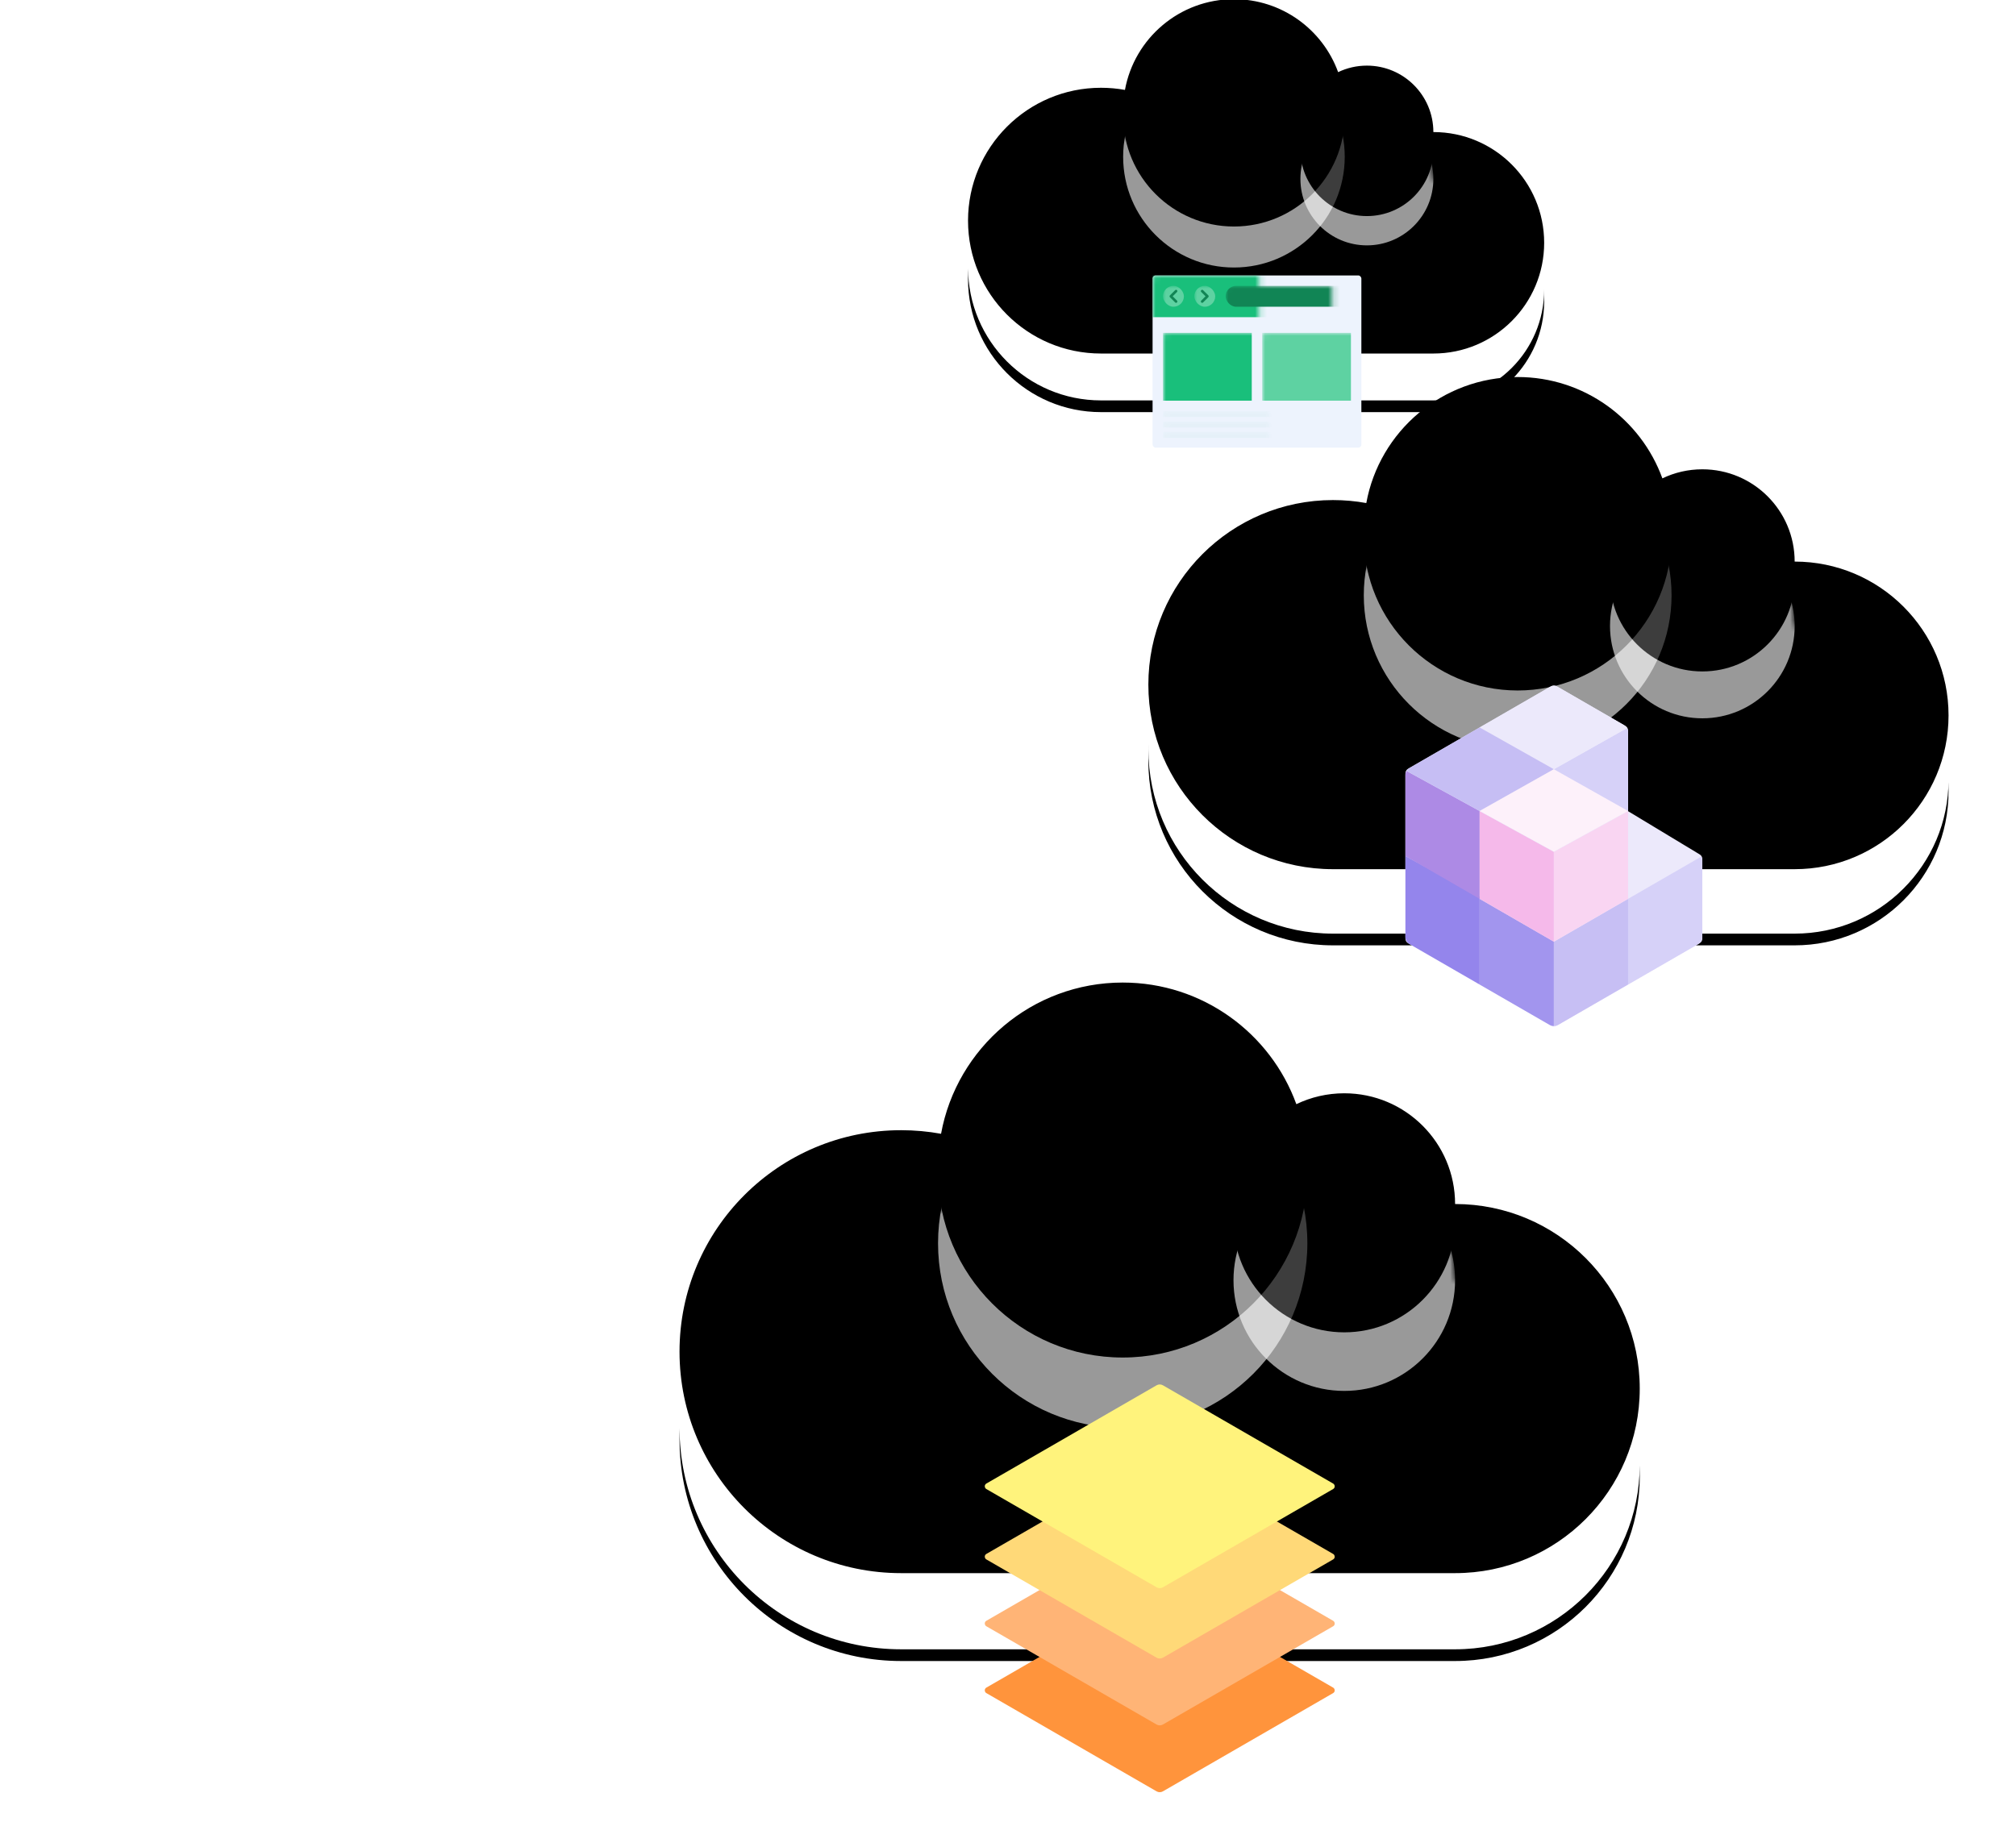 <?xml version="1.0" encoding="UTF-8"?>
<svg width="344px" height="311px" viewBox="0 0 344 311" version="1.1" xmlns="http://www.w3.org/2000/svg" xmlns:xlink="http://www.w3.org/1999/xlink">
    <!-- Generator: Sketch 60.1 (88133) - https://sketch.com -->
    <title>bottom-clouds</title>
    <desc>Created with Sketch.</desc>
    <defs>
        <path d="M22.687,60.48 C10.157,60.48 0,50.326 0,37.8 C0,25.274 10.157,15.12 22.687,15.12 C24.083,15.12 25.449,15.246 26.776,15.487 C28.381,6.679 36.097,0 45.373,0 C53.55,0 60.515,5.19 63.151,12.454 C64.636,11.74 66.301,11.34 68.06,11.34 C74.325,11.34 79.403,16.417 79.403,22.68 L79.403,22.68 C89.844,22.68 98.309,31.142 98.309,41.58 C98.309,52.018 89.844,60.48 79.403,60.48 L79.403,60.48 Z" id="path-1"></path>
        <filter x="-14.2%" y="-21.5%" width="128.5%" height="146.3%" filterUnits="objectBoundingBox" id="filter-3">
            <feOffset dx="0" dy="1" in="SourceAlpha" result="shadowOffsetOuter1"></feOffset>
            <feGaussianBlur stdDeviation="4.5" in="shadowOffsetOuter1" result="shadowBlurOuter1"></feGaussianBlur>
            <feColorMatrix values="0 0 0 0 0.078   0 0 0 0 0.256   0 0 0 0 0.461  0 0 0 0.051 0" type="matrix" in="shadowBlurOuter1" result="shadowMatrixOuter1"></feColorMatrix>
            <feOffset dx="0" dy="1" in="SourceAlpha" result="shadowOffsetOuter2"></feOffset>
            <feGaussianBlur stdDeviation="1" in="shadowOffsetOuter2" result="shadowBlurOuter2"></feGaussianBlur>
            <feColorMatrix values="0 0 0 0 0.014   0 0 0 0 0.168   0 0 0 0 0.336  0 0 0 0.1 0" type="matrix" in="shadowBlurOuter2" result="shadowMatrixOuter2"></feColorMatrix>
            <feMerge>
                <feMergeNode in="shadowMatrixOuter1"></feMergeNode>
                <feMergeNode in="shadowMatrixOuter2"></feMergeNode>
            </feMerge>
        </filter>
        <filter x="-16.8%" y="-25.6%" width="133.6%" height="154.6%" filterUnits="objectBoundingBox" id="filter-4">
            <feGaussianBlur stdDeviation="3" in="SourceAlpha" result="shadowBlurInner1"></feGaussianBlur>
            <feOffset dx="0" dy="-9" in="shadowBlurInner1" result="shadowOffsetInner1"></feOffset>
            <feComposite in="shadowOffsetInner1" in2="SourceAlpha" operator="arithmetic" k2="-1" k3="1" result="shadowInnerInner1"></feComposite>
            <feColorMatrix values="0 0 0 0 0.466   0 0 0 0 0.648   0 0 0 0 0.82  0 0 0 0.155 0" type="matrix" in="shadowInnerInner1" result="shadowMatrixInner1"></feColorMatrix>
            <feGaussianBlur stdDeviation="1" in="SourceAlpha" result="shadowBlurInner2"></feGaussianBlur>
            <feOffset dx="0" dy="-2" in="shadowBlurInner2" result="shadowOffsetInner2"></feOffset>
            <feComposite in="shadowOffsetInner2" in2="SourceAlpha" operator="arithmetic" k2="-1" k3="1" result="shadowInnerInner2"></feComposite>
            <feColorMatrix values="0 0 0 0 1   0 0 0 0 1   0 0 0 0 1  0 0 0 0.6 0" type="matrix" in="shadowInnerInner2" result="shadowMatrixInner2"></feColorMatrix>
            <feMorphology radius="1" operator="erode" in="SourceAlpha" result="shadowSpreadInner3"></feMorphology>
            <feGaussianBlur stdDeviation="1.5" in="shadowSpreadInner3" result="shadowBlurInner3"></feGaussianBlur>
            <feOffset dx="0" dy="3" in="shadowBlurInner3" result="shadowOffsetInner3"></feOffset>
            <feComposite in="shadowOffsetInner3" in2="SourceAlpha" operator="arithmetic" k2="-1" k3="1" result="shadowInnerInner3"></feComposite>
            <feColorMatrix values="0 0 0 0 1   0 0 0 0 1   0 0 0 0 1  0 0 0 1 0" type="matrix" in="shadowInnerInner3" result="shadowMatrixInner3"></feColorMatrix>
            <feMerge>
                <feMergeNode in="shadowMatrixInner1"></feMergeNode>
                <feMergeNode in="shadowMatrixInner2"></feMergeNode>
                <feMergeNode in="shadowMatrixInner3"></feMergeNode>
            </feMerge>
        </filter>
        <ellipse id="path-5" cx="45.373" cy="18.9" rx="18.906" ry="18.9"></ellipse>
        <filter x="-6.9%" y="-6.9%" width="113.7%" height="113.7%" filterUnits="objectBoundingBox" id="filter-6">
            <feGaussianBlur stdDeviation="0.864" in="SourceGraphic"></feGaussianBlur>
        </filter>
        <filter x="-26.7%" y="-26.7%" width="153.4%" height="153.4%" filterUnits="objectBoundingBox" id="filter-7">
            <feGaussianBlur stdDeviation="3" in="SourceAlpha" result="shadowBlurInner1"></feGaussianBlur>
            <feOffset dx="0" dy="-9" in="shadowBlurInner1" result="shadowOffsetInner1"></feOffset>
            <feComposite in="shadowOffsetInner1" in2="SourceAlpha" operator="arithmetic" k2="-1" k3="1" result="shadowInnerInner1"></feComposite>
            <feColorMatrix values="0 0 0 0 0.466   0 0 0 0 0.648   0 0 0 0 0.82  0 0 0 0.155 0" type="matrix" in="shadowInnerInner1" result="shadowMatrixInner1"></feColorMatrix>
            <feGaussianBlur stdDeviation="1" in="SourceAlpha" result="shadowBlurInner2"></feGaussianBlur>
            <feOffset dx="0" dy="-2" in="shadowBlurInner2" result="shadowOffsetInner2"></feOffset>
            <feComposite in="shadowOffsetInner2" in2="SourceAlpha" operator="arithmetic" k2="-1" k3="1" result="shadowInnerInner2"></feComposite>
            <feColorMatrix values="0 0 0 0 1   0 0 0 0 1   0 0 0 0 1  0 0 0 0.6 0" type="matrix" in="shadowInnerInner2" result="shadowMatrixInner2"></feColorMatrix>
            <feGaussianBlur stdDeviation="2.5" in="SourceAlpha" result="shadowBlurInner3"></feGaussianBlur>
            <feOffset dx="0" dy="1" in="shadowBlurInner3" result="shadowOffsetInner3"></feOffset>
            <feComposite in="shadowOffsetInner3" in2="SourceAlpha" operator="arithmetic" k2="-1" k3="1" result="shadowInnerInner3"></feComposite>
            <feColorMatrix values="0 0 0 0 0.48   0 0 0 0 0.766   0 0 0 0 0.811  0 0 0 0.4 0" type="matrix" in="shadowInnerInner3" result="shadowMatrixInner3"></feColorMatrix>
            <feMorphology radius="1" operator="erode" in="SourceAlpha" result="shadowSpreadInner4"></feMorphology>
            <feGaussianBlur stdDeviation="1.5" in="shadowSpreadInner4" result="shadowBlurInner4"></feGaussianBlur>
            <feOffset dx="0" dy="3" in="shadowBlurInner4" result="shadowOffsetInner4"></feOffset>
            <feComposite in="shadowOffsetInner4" in2="SourceAlpha" operator="arithmetic" k2="-1" k3="1" result="shadowInnerInner4"></feComposite>
            <feColorMatrix values="0 0 0 0 1   0 0 0 0 1   0 0 0 0 1  0 0 0 1 0" type="matrix" in="shadowInnerInner4" result="shadowMatrixInner4"></feColorMatrix>
            <feMerge>
                <feMergeNode in="shadowMatrixInner1"></feMergeNode>
                <feMergeNode in="shadowMatrixInner2"></feMergeNode>
                <feMergeNode in="shadowMatrixInner3"></feMergeNode>
                <feMergeNode in="shadowMatrixInner4"></feMergeNode>
            </feMerge>
        </filter>
        <ellipse id="path-8" cx="68.06" cy="22.68" rx="11.343" ry="11.34"></ellipse>
        <filter x="-11.4%" y="-11.4%" width="122.9%" height="122.9%" filterUnits="objectBoundingBox" id="filter-9">
            <feGaussianBlur stdDeviation="0.864" in="SourceGraphic"></feGaussianBlur>
        </filter>
        <filter x="-35.7%" y="-35.7%" width="171.3%" height="171.4%" filterUnits="objectBoundingBox" id="filter-10">
            <feGaussianBlur stdDeviation="2.5" in="SourceAlpha" result="shadowBlurInner1"></feGaussianBlur>
            <feOffset dx="0" dy="-6" in="shadowBlurInner1" result="shadowOffsetInner1"></feOffset>
            <feComposite in="shadowOffsetInner1" in2="SourceAlpha" operator="arithmetic" k2="-1" k3="1" result="shadowInnerInner1"></feComposite>
            <feColorMatrix values="0 0 0 0 0.466   0 0 0 0 0.648   0 0 0 0 0.82  0 0 0 0.155 0" type="matrix" in="shadowInnerInner1" result="shadowMatrixInner1"></feColorMatrix>
            <feGaussianBlur stdDeviation="1" in="SourceAlpha" result="shadowBlurInner2"></feGaussianBlur>
            <feOffset dx="0" dy="-2" in="shadowBlurInner2" result="shadowOffsetInner2"></feOffset>
            <feComposite in="shadowOffsetInner2" in2="SourceAlpha" operator="arithmetic" k2="-1" k3="1" result="shadowInnerInner2"></feComposite>
            <feColorMatrix values="0 0 0 0 1   0 0 0 0 1   0 0 0 0 1  0 0 0 0.6 0" type="matrix" in="shadowInnerInner2" result="shadowMatrixInner2"></feColorMatrix>
            <feMorphology radius="1" operator="erode" in="SourceAlpha" result="shadowSpreadInner3"></feMorphology>
            <feGaussianBlur stdDeviation="1.5" in="shadowSpreadInner3" result="shadowBlurInner3"></feGaussianBlur>
            <feOffset dx="0" dy="3" in="shadowBlurInner3" result="shadowOffsetInner3"></feOffset>
            <feComposite in="shadowOffsetInner3" in2="SourceAlpha" operator="arithmetic" k2="-1" k3="1" result="shadowInnerInner3"></feComposite>
            <feColorMatrix values="0 0 0 0 1   0 0 0 0 1   0 0 0 0 1  0 0 0 1 0" type="matrix" in="shadowInnerInner3" result="shadowMatrixInner3"></feColorMatrix>
            <feMerge>
                <feMergeNode in="shadowMatrixInner1"></feMergeNode>
                <feMergeNode in="shadowMatrixInner2"></feMergeNode>
                <feMergeNode in="shadowMatrixInner3"></feMergeNode>
            </feMerge>
        </filter>
        <filter x="-37.5%" y="-45.0%" width="175.0%" height="190.0%" filterUnits="objectBoundingBox" id="filter-11">
            <feOffset dx="0" dy="3" in="SourceAlpha" result="shadowOffsetOuter1"></feOffset>
            <feGaussianBlur stdDeviation="2" in="shadowOffsetOuter1" result="shadowBlurOuter1"></feGaussianBlur>
            <feColorMatrix values="0 0 0 0 0.142   0 0 0 0 0.134   0 0 0 0 0.251  0 0 0 0.068 0" type="matrix" in="shadowBlurOuter1" result="shadowMatrixOuter1"></feColorMatrix>
            <feMerge>
                <feMergeNode in="shadowMatrixOuter1"></feMergeNode>
                <feMergeNode in="SourceGraphic"></feMergeNode>
            </feMerge>
        </filter>
        <rect id="path-12" x="0" y="0" width="35.628" height="29.393" rx="0.525"></rect>
        <path d="M31.509,84 C14.107,84 0,69.897 0,52.5 C0,35.103 14.107,21 31.509,21 C33.448,21 35.347,21.175 37.189,21.51 C39.419,9.275 50.135,0 63.018,0 C74.375,0 84.048,7.208 87.71,17.298 C89.772,16.306 92.085,15.75 94.528,15.75 C103.229,15.75 110.282,22.802 110.282,31.5 L110.282,31.5 C124.784,31.5 136.54,43.253 136.54,57.75 C136.54,72.247 124.784,84 110.282,84 L110.282,84 Z" id="path-14"></path>
        <filter x="-13.5%" y="-20.8%" width="127.1%" height="144.0%" filterUnits="objectBoundingBox" id="filter-16">
            <feOffset dx="0" dy="1" in="SourceAlpha" result="shadowOffsetOuter1"></feOffset>
            <feGaussianBlur stdDeviation="6" in="shadowOffsetOuter1" result="shadowBlurOuter1"></feGaussianBlur>
            <feColorMatrix values="0 0 0 0 0.078   0 0 0 0 0.256   0 0 0 0 0.461  0 0 0 0.051 0" type="matrix" in="shadowBlurOuter1" result="shadowMatrixOuter1"></feColorMatrix>
            <feOffset dx="0" dy="1" in="SourceAlpha" result="shadowOffsetOuter2"></feOffset>
            <feGaussianBlur stdDeviation="1.5" in="shadowOffsetOuter2" result="shadowBlurOuter2"></feGaussianBlur>
            <feColorMatrix values="0 0 0 0 0.014   0 0 0 0 0.168   0 0 0 0 0.336  0 0 0 0.1 0" type="matrix" in="shadowBlurOuter2" result="shadowMatrixOuter2"></feColorMatrix>
            <feMerge>
                <feMergeNode in="shadowMatrixOuter1"></feMergeNode>
                <feMergeNode in="shadowMatrixOuter2"></feMergeNode>
            </feMerge>
        </filter>
        <filter x="-16.5%" y="-25.6%" width="133.0%" height="153.6%" filterUnits="objectBoundingBox" id="filter-17">
            <feGaussianBlur stdDeviation="4.5" in="SourceAlpha" result="shadowBlurInner1"></feGaussianBlur>
            <feOffset dx="0" dy="-12" in="shadowBlurInner1" result="shadowOffsetInner1"></feOffset>
            <feComposite in="shadowOffsetInner1" in2="SourceAlpha" operator="arithmetic" k2="-1" k3="1" result="shadowInnerInner1"></feComposite>
            <feColorMatrix values="0 0 0 0 0.466   0 0 0 0 0.648   0 0 0 0 0.82  0 0 0 0.155 0" type="matrix" in="shadowInnerInner1" result="shadowMatrixInner1"></feColorMatrix>
            <feGaussianBlur stdDeviation="1.5" in="SourceAlpha" result="shadowBlurInner2"></feGaussianBlur>
            <feOffset dx="0" dy="-3" in="shadowBlurInner2" result="shadowOffsetInner2"></feOffset>
            <feComposite in="shadowOffsetInner2" in2="SourceAlpha" operator="arithmetic" k2="-1" k3="1" result="shadowInnerInner2"></feComposite>
            <feColorMatrix values="0 0 0 0 1   0 0 0 0 1   0 0 0 0 1  0 0 0 0.6 0" type="matrix" in="shadowInnerInner2" result="shadowMatrixInner2"></feColorMatrix>
            <feMorphology radius="1" operator="erode" in="SourceAlpha" result="shadowSpreadInner3"></feMorphology>
            <feGaussianBlur stdDeviation="2" in="shadowSpreadInner3" result="shadowBlurInner3"></feGaussianBlur>
            <feOffset dx="0" dy="4" in="shadowBlurInner3" result="shadowOffsetInner3"></feOffset>
            <feComposite in="shadowOffsetInner3" in2="SourceAlpha" operator="arithmetic" k2="-1" k3="1" result="shadowInnerInner3"></feComposite>
            <feColorMatrix values="0 0 0 0 1   0 0 0 0 1   0 0 0 0 1  0 0 0 1 0" type="matrix" in="shadowInnerInner3" result="shadowMatrixInner3"></feColorMatrix>
            <feMerge>
                <feMergeNode in="shadowMatrixInner1"></feMergeNode>
                <feMergeNode in="shadowMatrixInner2"></feMergeNode>
                <feMergeNode in="shadowMatrixInner3"></feMergeNode>
            </feMerge>
        </filter>
        <ellipse id="path-18" cx="63.018" cy="26.25" rx="26.258" ry="26.25"></ellipse>
        <filter x="-6.9%" y="-6.9%" width="113.7%" height="113.7%" filterUnits="objectBoundingBox" id="filter-19">
            <feGaussianBlur stdDeviation="1.2" in="SourceGraphic"></feGaussianBlur>
        </filter>
        <filter x="-26.8%" y="-26.9%" width="153.7%" height="153.7%" filterUnits="objectBoundingBox" id="filter-20">
            <feGaussianBlur stdDeviation="4.5" in="SourceAlpha" result="shadowBlurInner1"></feGaussianBlur>
            <feOffset dx="0" dy="-12" in="shadowBlurInner1" result="shadowOffsetInner1"></feOffset>
            <feComposite in="shadowOffsetInner1" in2="SourceAlpha" operator="arithmetic" k2="-1" k3="1" result="shadowInnerInner1"></feComposite>
            <feColorMatrix values="0 0 0 0 0.466   0 0 0 0 0.648   0 0 0 0 0.82  0 0 0 0.155 0" type="matrix" in="shadowInnerInner1" result="shadowMatrixInner1"></feColorMatrix>
            <feGaussianBlur stdDeviation="1.5" in="SourceAlpha" result="shadowBlurInner2"></feGaussianBlur>
            <feOffset dx="0" dy="-3" in="shadowBlurInner2" result="shadowOffsetInner2"></feOffset>
            <feComposite in="shadowOffsetInner2" in2="SourceAlpha" operator="arithmetic" k2="-1" k3="1" result="shadowInnerInner2"></feComposite>
            <feColorMatrix values="0 0 0 0 1   0 0 0 0 1   0 0 0 0 1  0 0 0 0.6 0" type="matrix" in="shadowInnerInner2" result="shadowMatrixInner2"></feColorMatrix>
            <feGaussianBlur stdDeviation="3" in="SourceAlpha" result="shadowBlurInner3"></feGaussianBlur>
            <feOffset dx="0" dy="1" in="shadowBlurInner3" result="shadowOffsetInner3"></feOffset>
            <feComposite in="shadowOffsetInner3" in2="SourceAlpha" operator="arithmetic" k2="-1" k3="1" result="shadowInnerInner3"></feComposite>
            <feColorMatrix values="0 0 0 0 0.48   0 0 0 0 0.766   0 0 0 0 0.811  0 0 0 0.4 0" type="matrix" in="shadowInnerInner3" result="shadowMatrixInner3"></feColorMatrix>
            <feMorphology radius="1" operator="erode" in="SourceAlpha" result="shadowSpreadInner4"></feMorphology>
            <feGaussianBlur stdDeviation="2" in="shadowSpreadInner4" result="shadowBlurInner4"></feGaussianBlur>
            <feOffset dx="0" dy="4" in="shadowBlurInner4" result="shadowOffsetInner4"></feOffset>
            <feComposite in="shadowOffsetInner4" in2="SourceAlpha" operator="arithmetic" k2="-1" k3="1" result="shadowInnerInner4"></feComposite>
            <feColorMatrix values="0 0 0 0 1   0 0 0 0 1   0 0 0 0 1  0 0 0 1 0" type="matrix" in="shadowInnerInner4" result="shadowMatrixInner4"></feColorMatrix>
            <feMerge>
                <feMergeNode in="shadowMatrixInner1"></feMergeNode>
                <feMergeNode in="shadowMatrixInner2"></feMergeNode>
                <feMergeNode in="shadowMatrixInner3"></feMergeNode>
                <feMergeNode in="shadowMatrixInner4"></feMergeNode>
            </feMerge>
        </filter>
        <ellipse id="path-21" cx="94.528" cy="31.5" rx="15.755" ry="15.75"></ellipse>
        <filter x="-11.4%" y="-11.4%" width="122.9%" height="122.9%" filterUnits="objectBoundingBox" id="filter-22">
            <feGaussianBlur stdDeviation="1.2" in="SourceGraphic"></feGaussianBlur>
        </filter>
        <filter x="-35.2%" y="-35.2%" width="170.5%" height="170.5%" filterUnits="objectBoundingBox" id="filter-23">
            <feGaussianBlur stdDeviation="3" in="SourceAlpha" result="shadowBlurInner1"></feGaussianBlur>
            <feOffset dx="0" dy="-9" in="shadowBlurInner1" result="shadowOffsetInner1"></feOffset>
            <feComposite in="shadowOffsetInner1" in2="SourceAlpha" operator="arithmetic" k2="-1" k3="1" result="shadowInnerInner1"></feComposite>
            <feColorMatrix values="0 0 0 0 0.466   0 0 0 0 0.648   0 0 0 0 0.82  0 0 0 0.155 0" type="matrix" in="shadowInnerInner1" result="shadowMatrixInner1"></feColorMatrix>
            <feGaussianBlur stdDeviation="1.5" in="SourceAlpha" result="shadowBlurInner2"></feGaussianBlur>
            <feOffset dx="0" dy="-3" in="shadowBlurInner2" result="shadowOffsetInner2"></feOffset>
            <feComposite in="shadowOffsetInner2" in2="SourceAlpha" operator="arithmetic" k2="-1" k3="1" result="shadowInnerInner2"></feComposite>
            <feColorMatrix values="0 0 0 0 1   0 0 0 0 1   0 0 0 0 1  0 0 0 0.6 0" type="matrix" in="shadowInnerInner2" result="shadowMatrixInner2"></feColorMatrix>
            <feMorphology radius="1" operator="erode" in="SourceAlpha" result="shadowSpreadInner3"></feMorphology>
            <feGaussianBlur stdDeviation="2" in="shadowSpreadInner3" result="shadowBlurInner3"></feGaussianBlur>
            <feOffset dx="0" dy="4" in="shadowBlurInner3" result="shadowOffsetInner3"></feOffset>
            <feComposite in="shadowOffsetInner3" in2="SourceAlpha" operator="arithmetic" k2="-1" k3="1" result="shadowInnerInner3"></feComposite>
            <feColorMatrix values="0 0 0 0 1   0 0 0 0 1   0 0 0 0 1  0 0 0 1 0" type="matrix" in="shadowInnerInner3" result="shadowMatrixInner3"></feColorMatrix>
            <feMerge>
                <feMergeNode in="shadowMatrixInner1"></feMergeNode>
                <feMergeNode in="shadowMatrixInner2"></feMergeNode>
                <feMergeNode in="shadowMatrixInner3"></feMergeNode>
            </feMerge>
        </filter>
        <filter x="-34.3%" y="-29.7%" width="168.6%" height="159.3%" filterUnits="objectBoundingBox" id="filter-24">
            <feOffset dx="0" dy="4" in="SourceAlpha" result="shadowOffsetOuter1"></feOffset>
            <feGaussianBlur stdDeviation="2.5" in="shadowOffsetOuter1" result="shadowBlurOuter1"></feGaussianBlur>
            <feColorMatrix values="0 0 0 0 0.142   0 0 0 0 0.134   0 0 0 0 0.251  0 0 0 0.068 0" type="matrix" in="shadowBlurOuter1" result="shadowMatrixOuter1"></feColorMatrix>
            <feMerge>
                <feMergeNode in="shadowMatrixOuter1"></feMergeNode>
                <feMergeNode in="SourceGraphic"></feMergeNode>
            </feMerge>
        </filter>
        <path d="M37.811,100.8 C16.929,100.8 0,83.876 0,63 C0,42.124 16.929,25.2 37.811,25.2 C40.138,25.2 42.415,25.41 44.626,25.812 C47.303,11.131 60.162,0 75.622,0 C89.25,0 100.858,8.65 105.251,20.757 C107.727,19.567 110.502,18.9 113.433,18.9 C123.874,18.9 132.339,27.362 132.339,37.8 L132.339,37.8 C149.741,37.8 163.848,51.903 163.848,69.3 C163.848,86.697 149.741,100.8 132.339,100.8 L132.339,100.8 Z" id="path-25"></path>
        <filter x="-13.1%" y="-20.3%" width="126.2%" height="142.7%" filterUnits="objectBoundingBox" id="filter-27">
            <feOffset dx="0" dy="1" in="SourceAlpha" result="shadowOffsetOuter1"></feOffset>
            <feGaussianBlur stdDeviation="7" in="shadowOffsetOuter1" result="shadowBlurOuter1"></feGaussianBlur>
            <feColorMatrix values="0 0 0 0 0.078   0 0 0 0 0.256   0 0 0 0 0.461  0 0 0 0.051 0" type="matrix" in="shadowBlurOuter1" result="shadowMatrixOuter1"></feColorMatrix>
            <feOffset dx="0" dy="1" in="SourceAlpha" result="shadowOffsetOuter2"></feOffset>
            <feGaussianBlur stdDeviation="2" in="shadowOffsetOuter2" result="shadowBlurOuter2"></feGaussianBlur>
            <feColorMatrix values="0 0 0 0 0.014   0 0 0 0 0.168   0 0 0 0 0.336  0 0 0 0.1 0" type="matrix" in="shadowBlurOuter2" result="shadowMatrixOuter2"></feColorMatrix>
            <feMerge>
                <feMergeNode in="shadowMatrixOuter1"></feMergeNode>
                <feMergeNode in="shadowMatrixOuter2"></feMergeNode>
            </feMerge>
        </filter>
        <filter x="-16.2%" y="-25.3%" width="132.3%" height="152.6%" filterUnits="objectBoundingBox" id="filter-28">
            <feGaussianBlur stdDeviation="5.5" in="SourceAlpha" result="shadowBlurInner1"></feGaussianBlur>
            <feOffset dx="0" dy="-14" in="shadowBlurInner1" result="shadowOffsetInner1"></feOffset>
            <feComposite in="shadowOffsetInner1" in2="SourceAlpha" operator="arithmetic" k2="-1" k3="1" result="shadowInnerInner1"></feComposite>
            <feColorMatrix values="0 0 0 0 0.466   0 0 0 0 0.648   0 0 0 0 0.82  0 0 0 0.155 0" type="matrix" in="shadowInnerInner1" result="shadowMatrixInner1"></feColorMatrix>
            <feGaussianBlur stdDeviation="2" in="SourceAlpha" result="shadowBlurInner2"></feGaussianBlur>
            <feOffset dx="0" dy="-4" in="shadowBlurInner2" result="shadowOffsetInner2"></feOffset>
            <feComposite in="shadowOffsetInner2" in2="SourceAlpha" operator="arithmetic" k2="-1" k3="1" result="shadowInnerInner2"></feComposite>
            <feColorMatrix values="0 0 0 0 1   0 0 0 0 1   0 0 0 0 1  0 0 0 0.6 0" type="matrix" in="shadowInnerInner2" result="shadowMatrixInner2"></feColorMatrix>
            <feMorphology radius="1" operator="erode" in="SourceAlpha" result="shadowSpreadInner3"></feMorphology>
            <feGaussianBlur stdDeviation="2.5" in="shadowSpreadInner3" result="shadowBlurInner3"></feGaussianBlur>
            <feOffset dx="0" dy="5" in="shadowBlurInner3" result="shadowOffsetInner3"></feOffset>
            <feComposite in="shadowOffsetInner3" in2="SourceAlpha" operator="arithmetic" k2="-1" k3="1" result="shadowInnerInner3"></feComposite>
            <feColorMatrix values="0 0 0 0 1   0 0 0 0 1   0 0 0 0 1  0 0 0 1 0" type="matrix" in="shadowInnerInner3" result="shadowMatrixInner3"></feColorMatrix>
            <feMerge>
                <feMergeNode in="shadowMatrixInner1"></feMergeNode>
                <feMergeNode in="shadowMatrixInner2"></feMergeNode>
                <feMergeNode in="shadowMatrixInner3"></feMergeNode>
            </feMerge>
        </filter>
        <ellipse id="path-29" cx="75.622" cy="31.5" rx="31.509" ry="31.5"></ellipse>
        <filter x="-6.9%" y="-6.9%" width="113.7%" height="113.7%" filterUnits="objectBoundingBox" id="filter-30">
            <feGaussianBlur stdDeviation="1.44" in="SourceGraphic"></feGaussianBlur>
        </filter>
        <filter x="-26.7%" y="-26.7%" width="153.4%" height="153.4%" filterUnits="objectBoundingBox" id="filter-31">
            <feGaussianBlur stdDeviation="5.5" in="SourceAlpha" result="shadowBlurInner1"></feGaussianBlur>
            <feOffset dx="0" dy="-14" in="shadowBlurInner1" result="shadowOffsetInner1"></feOffset>
            <feComposite in="shadowOffsetInner1" in2="SourceAlpha" operator="arithmetic" k2="-1" k3="1" result="shadowInnerInner1"></feComposite>
            <feColorMatrix values="0 0 0 0 0.466   0 0 0 0 0.648   0 0 0 0 0.82  0 0 0 0.155 0" type="matrix" in="shadowInnerInner1" result="shadowMatrixInner1"></feColorMatrix>
            <feGaussianBlur stdDeviation="2" in="SourceAlpha" result="shadowBlurInner2"></feGaussianBlur>
            <feOffset dx="0" dy="-4" in="shadowBlurInner2" result="shadowOffsetInner2"></feOffset>
            <feComposite in="shadowOffsetInner2" in2="SourceAlpha" operator="arithmetic" k2="-1" k3="1" result="shadowInnerInner2"></feComposite>
            <feColorMatrix values="0 0 0 0 1   0 0 0 0 1   0 0 0 0 1  0 0 0 0.6 0" type="matrix" in="shadowInnerInner2" result="shadowMatrixInner2"></feColorMatrix>
            <feGaussianBlur stdDeviation="3.5" in="SourceAlpha" result="shadowBlurInner3"></feGaussianBlur>
            <feOffset dx="0" dy="1" in="shadowBlurInner3" result="shadowOffsetInner3"></feOffset>
            <feComposite in="shadowOffsetInner3" in2="SourceAlpha" operator="arithmetic" k2="-1" k3="1" result="shadowInnerInner3"></feComposite>
            <feColorMatrix values="0 0 0 0 0.48   0 0 0 0 0.766   0 0 0 0 0.811  0 0 0 0.4 0" type="matrix" in="shadowInnerInner3" result="shadowMatrixInner3"></feColorMatrix>
            <feMorphology radius="1" operator="erode" in="SourceAlpha" result="shadowSpreadInner4"></feMorphology>
            <feGaussianBlur stdDeviation="2.5" in="shadowSpreadInner4" result="shadowBlurInner4"></feGaussianBlur>
            <feOffset dx="0" dy="5" in="shadowBlurInner4" result="shadowOffsetInner4"></feOffset>
            <feComposite in="shadowOffsetInner4" in2="SourceAlpha" operator="arithmetic" k2="-1" k3="1" result="shadowInnerInner4"></feComposite>
            <feColorMatrix values="0 0 0 0 1   0 0 0 0 1   0 0 0 0 1  0 0 0 1 0" type="matrix" in="shadowInnerInner4" result="shadowMatrixInner4"></feColorMatrix>
            <feMerge>
                <feMergeNode in="shadowMatrixInner1"></feMergeNode>
                <feMergeNode in="shadowMatrixInner2"></feMergeNode>
                <feMergeNode in="shadowMatrixInner3"></feMergeNode>
                <feMergeNode in="shadowMatrixInner4"></feMergeNode>
            </feMerge>
        </filter>
        <ellipse id="path-32" cx="113.433" cy="37.8" rx="18.906" ry="18.9"></ellipse>
        <filter x="-11.4%" y="-11.4%" width="122.9%" height="122.9%" filterUnits="objectBoundingBox" id="filter-33">
            <feGaussianBlur stdDeviation="1.44" in="SourceGraphic"></feGaussianBlur>
        </filter>
        <filter x="-35.2%" y="-35.2%" width="170.5%" height="170.5%" filterUnits="objectBoundingBox" id="filter-34">
            <feGaussianBlur stdDeviation="3.5" in="SourceAlpha" result="shadowBlurInner1"></feGaussianBlur>
            <feOffset dx="0" dy="-11" in="shadowBlurInner1" result="shadowOffsetInner1"></feOffset>
            <feComposite in="shadowOffsetInner1" in2="SourceAlpha" operator="arithmetic" k2="-1" k3="1" result="shadowInnerInner1"></feComposite>
            <feColorMatrix values="0 0 0 0 0.466   0 0 0 0 0.648   0 0 0 0 0.82  0 0 0 0.155 0" type="matrix" in="shadowInnerInner1" result="shadowMatrixInner1"></feColorMatrix>
            <feGaussianBlur stdDeviation="2" in="SourceAlpha" result="shadowBlurInner2"></feGaussianBlur>
            <feOffset dx="0" dy="-4" in="shadowBlurInner2" result="shadowOffsetInner2"></feOffset>
            <feComposite in="shadowOffsetInner2" in2="SourceAlpha" operator="arithmetic" k2="-1" k3="1" result="shadowInnerInner2"></feComposite>
            <feColorMatrix values="0 0 0 0 1   0 0 0 0 1   0 0 0 0 1  0 0 0 0.6 0" type="matrix" in="shadowInnerInner2" result="shadowMatrixInner2"></feColorMatrix>
            <feMorphology radius="1" operator="erode" in="SourceAlpha" result="shadowSpreadInner3"></feMorphology>
            <feGaussianBlur stdDeviation="2.5" in="shadowSpreadInner3" result="shadowBlurInner3"></feGaussianBlur>
            <feOffset dx="0" dy="5" in="shadowBlurInner3" result="shadowOffsetInner3"></feOffset>
            <feComposite in="shadowOffsetInner3" in2="SourceAlpha" operator="arithmetic" k2="-1" k3="1" result="shadowInnerInner3"></feComposite>
            <feColorMatrix values="0 0 0 0 1   0 0 0 0 1   0 0 0 0 1  0 0 0 1 0" type="matrix" in="shadowInnerInner3" result="shadowMatrixInner3"></feColorMatrix>
            <feMerge>
                <feMergeNode in="shadowMatrixInner1"></feMergeNode>
                <feMergeNode in="shadowMatrixInner2"></feMergeNode>
                <feMergeNode in="shadowMatrixInner3"></feMergeNode>
            </feMerge>
        </filter>
        <filter x="-37.9%" y="-30.0%" width="174.1%" height="158.6%" filterUnits="objectBoundingBox" id="filter-35">
            <feOffset dx="0" dy="5" in="SourceAlpha" result="shadowOffsetOuter1"></feOffset>
            <feGaussianBlur stdDeviation="2.5" in="shadowOffsetOuter1" result="shadowBlurOuter1"></feGaussianBlur>
            <feColorMatrix values="0 0 0 0 0.142   0 0 0 0 0.134   0 0 0 0 0.251  0 0 0 0.068 0" type="matrix" in="shadowBlurOuter1" result="shadowMatrixOuter1"></feColorMatrix>
            <feMerge>
                <feMergeNode in="shadowMatrixOuter1"></feMergeNode>
                <feMergeNode in="SourceGraphic"></feMergeNode>
            </feMerge>
        </filter>
    </defs>
    <g id="Home-Revamp" stroke="none" stroke-width="1" fill="none" fill-rule="evenodd">
        <g id="1---homepage-part-2" transform="translate(-1093, -3896)">
            <g id="bottom-clouds" transform="translate(1094, 3903.5)">
                <g id="Group-24" transform="translate(134.5, 0)">
                    <g id="Group-7" transform="translate(39.5, 93.5) rotate(-270) translate(-39.5, -93.5) translate(-1, 54)" stroke="#FFFFFF">
                        <polyline id="Path" stroke-width="2.5" transform="translate(37.482, 33) scale(-1, 1) translate(-37.482, -33) " points="73.982 0.5 0.982 0.5 0.982 65.5"></polyline>
                        <circle id="Oval" stroke-width="2" fill="#FFFFFF" transform="translate(74.025, 72.085) scale(-1, 1) translate(-74.025, -72.085) " cx="74.025" cy="72.085" r="6.75"></circle>
                    </g>
                    <g id="Group-3" transform="translate(29.05, 0)">
                        <g id="cloud-copy-2" transform="translate(0.63, 0.36)">
                            <mask id="mask-2" fill="white">
                                <use xlink:href="#path-1"></use>
                            </mask>
                            <g id="Mask">
                                <use fill="black" fill-opacity="1" filter="url(#filter-3)" xlink:href="#path-1"></use>
                                <use fill="#FFFFFF" fill-rule="evenodd" xlink:href="#path-1"></use>
                                <use fill="black" fill-opacity="1" filter="url(#filter-4)" xlink:href="#path-1"></use>
                            </g>
                            <g id="Oval-Copy" opacity="0.599" filter="url(#filter-6)" mask="url(#mask-2)">
                                <use fill="#FFFFFF" fill-rule="evenodd" xlink:href="#path-5"></use>
                                <use fill="black" fill-opacity="1" filter="url(#filter-7)" xlink:href="#path-5"></use>
                            </g>
                            <g id="Oval-Copy-3" opacity="0.599" filter="url(#filter-9)" mask="url(#mask-2)">
                                <use fill="#FFFFFF" fill-rule="evenodd" xlink:href="#path-8"></use>
                                <use fill="black" fill-opacity="1" filter="url(#filter-10)" xlink:href="#path-8"></use>
                            </g>
                        </g>
                        <g id="illustration/kintoblock/website" filter="url(#filter-11)" transform="translate(32.12, 36.51)">
                            <mask id="mask-13" fill="white">
                                <use xlink:href="#path-12"></use>
                            </mask>
                            <use id="Mask" fill="#EDF3FD" xlink:href="#path-12"></use>
                            <rect id="Rectangle-6" fill="#19BF7B" mask="url(#mask-13)" x="1.781" y="9.798" width="15.142" height="11.579"></rect>
                            <rect id="Rectangle-6-Copy-3" fill="#19BF7B" opacity="0.197" mask="url(#mask-13)" x="1.781" y="23.158" width="24.049" height="1"></rect>
                            <rect id="Rectangle-6-Copy-4" fill="#19BF7B" opacity="0.197" mask="url(#mask-13)" x="1.781" y="24.94" width="24.049" height="1"></rect>
                            <rect id="Rectangle-6-Copy-5" fill="#19BF7B" opacity="0.197" mask="url(#mask-13)" x="1.781" y="26.721" width="32.065" height="1"></rect>
                            <rect id="Rectangle-6-Copy" fill="#5ED2A2" mask="url(#mask-13)" x="18.705" y="9.798" width="15.142" height="11.579"></rect>
                            <polygon id="Combined-Shape" fill="#118555" mask="url(#mask-13)" points="30.23 22.268 31.24 24.647 30.073 25.164 29.046 22.745 27.612 24.049 27.612 17.814 32.065 22.268"></polygon>
                            <rect id="Rectangle-2" fill="#19BF7B" mask="url(#mask-13)" x="0" y="0" width="35.628" height="7.126"></rect>
                            <rect id="Rectangle" fill="#118555" mask="url(#mask-13)" x="12.47" y="1.781" width="21.377" height="3.563" rx="1.781"></rect>
                            <rect id="Rectangle-Copy" fill="#5ED2A2" mask="url(#mask-13)" x="1.781" y="1.781" width="3.563" height="3.563" rx="1.781"></rect>
                            <path d="M4.166,4.296 C4.253,4.383 4.253,4.524 4.166,4.611 C4.079,4.698 3.938,4.698 3.851,4.611 L2.96,3.72 C2.873,3.633 2.873,3.492 2.96,3.405 L3.851,2.515 C3.938,2.428 4.079,2.428 4.166,2.515 C4.253,2.602 4.253,2.743 4.166,2.83 L3.432,3.563 L4.166,4.296 Z" id="Path-2" fill="#118555" fill-rule="nonzero" mask="url(#mask-13)"></path>
                            <rect id="Rectangle-Copy-2" fill="#5ED2A2" mask="url(#mask-13)" x="7.126" y="1.781" width="3.563" height="3.563" rx="1.781"></rect>
                            <path d="M8.304,2.83 C8.217,2.743 8.217,2.602 8.304,2.515 C8.391,2.428 8.532,2.428 8.619,2.515 L9.51,3.405 C9.597,3.492 9.597,3.633 9.51,3.72 L8.619,4.611 C8.532,4.698 8.391,4.698 8.304,4.611 C8.217,4.524 8.217,4.383 8.304,4.296 L9.037,3.563 L8.304,2.83 Z" id="Path-2-Copy-3" fill="#118555" fill-rule="nonzero" mask="url(#mask-13)"></path>
                        </g>
                    </g>
                </g>
                <g id="Group-23" transform="translate(67, 67)">
                    <g id="Group-7-Copy-6" transform="translate(99.5, 95) rotate(-270) translate(-99.5, -95) translate(72, -4)" stroke="#FFFFFF">
                        <polyline id="Path" stroke-width="2.5" transform="translate(24.482, 92.5) scale(-1, 1) translate(-24.482, -92.5) " points="47.982 0.5 0.982 0.5 0.982 184.5"></polyline>
                        <circle id="Oval" stroke-width="2" fill="#FFFFFF" transform="translate(48.025, 191.085) scale(-1, 1) translate(-48.025, -191.085) " cx="48.025" cy="191.085" r="6.75"></circle>
                    </g>
                    <g id="Group-4" transform="translate(127.95, 0.85)">
                        <g id="cloud" transform="translate(0, -0)">
                            <mask id="mask-15" fill="white">
                                <use xlink:href="#path-14"></use>
                            </mask>
                            <g id="Mask">
                                <use fill="black" fill-opacity="1" filter="url(#filter-16)" xlink:href="#path-14"></use>
                                <use fill="#FFFFFF" fill-rule="evenodd" xlink:href="#path-14"></use>
                                <use fill="black" fill-opacity="1" filter="url(#filter-17)" xlink:href="#path-14"></use>
                            </g>
                            <g id="Oval-Copy" opacity="0.599" filter="url(#filter-19)" mask="url(#mask-15)">
                                <use fill="#FFFFFF" fill-rule="evenodd" xlink:href="#path-18"></use>
                                <use fill="black" fill-opacity="1" filter="url(#filter-20)" xlink:href="#path-18"></use>
                            </g>
                            <g id="Oval-Copy-3" opacity="0.599" filter="url(#filter-22)" mask="url(#mask-15)">
                                <use fill="#FFFFFF" fill-rule="evenodd" xlink:href="#path-21"></use>
                                <use fill="black" fill-opacity="1" filter="url(#filter-23)" xlink:href="#path-21"></use>
                            </g>
                        </g>
                        <g id="illustration/kintoblock/microservice" filter="url(#filter-24)" transform="translate(43.6, 37.5)">
                            <path d="M26.044,0.26 L37.809,7.053 C38.088,7.213 38.259,7.511 38.259,7.832 L38.259,21.602 L38.259,21.602 L50.49,28.987 C50.76,29.15 50.925,29.443 50.925,29.758 L50.925,43.355 C50.925,43.677 50.753,43.974 50.475,44.135 L26.044,58.24 C25.765,58.401 25.422,58.401 25.144,58.24 L0.713,44.135 C0.434,43.974 0.263,43.677 0.263,43.355 L0.263,15.145 C0.263,14.823 0.434,14.526 0.713,14.365 L25.144,0.26 C25.422,0.099 25.765,0.099 26.044,0.26 Z" id="Polygon" fill="#ECE9FB"></path>
                            <path d="M38.062,7.423 C38.189,7.643 38.259,7.895 38.259,8.157 L38.259,21.572 L25.594,28.519 L12.928,21.572 L38.062,7.423 L38.062,7.423 Z" id="Combined-Shape" fill="#D6D1F8"></path>
                            <path d="M12.928,51.188 L0.994,44.297 C0.541,44.036 0.263,43.553 0.263,43.031 L0.263,29.25 L12.928,36.198 L12.928,51.188 L12.928,51.188 Z" id="Combined-Shape" fill="#9485EC"></path>
                            <path d="M25.594,58.274 C25.341,58.274 25.089,58.208 24.863,58.078 L12.928,51.188 L12.928,36.562 L25.594,43.875 L25.594,58.274 Z" id="Combined-Shape" fill="#A295EE"></path>
                            <path d="M0.263,15.469 C0.263,15.206 0.333,14.954 0.461,14.734 L12.928,21.573 L12.928,36.562 L0.263,29.25 L0.263,15.469 L0.263,15.469 Z" id="Combined-Shape" fill="#AD8AE5"></path>
                            <polygon id="Combined-Shape" fill="#F5B9EA" points="25.594 28.541 25.594 43.875 12.928 36.562 12.928 21.593"></polygon>
                            <path d="M50.737,29.358 C50.853,29.564 50.919,29.799 50.925,30.043 L50.925,43.031 C50.925,43.553 50.646,44.036 50.193,44.297 L38.259,51.188 L38.259,36.562 L50.737,29.358 L50.737,29.358 Z" id="Combined-Shape" fill="#D6D1F8"></path>
                            <path d="M26.325,58.078 C26.099,58.208 25.846,58.274 25.594,58.274 L25.594,43.875 L38.259,36.562 L38.259,51.188 L26.325,58.078 L26.325,58.078 Z" id="Combined-Shape" fill="#C7BFF4"></path>
                            <polygon id="Combined-Shape" fill="#F9D5F2" points="38.259 21.593 38.259 36.562 25.594 43.875 25.594 28.541 38.259 21.593"></polygon>
                            <path d="M37.528,6.89 C37.754,7.021 37.936,7.206 38.062,7.424 L25.594,14.448 L12.928,7.312 L24.863,0.422 C25.315,0.161 25.873,0.161 26.325,0.422 L37.528,6.89 L37.528,6.89 Z" id="Combined-Shape" fill="#ECE9FB"></path>
                            <path d="M0.461,14.734 C0.587,14.517 0.769,14.333 0.994,14.203 L12.928,7.312 L25.594,14.442 L12.928,21.572 L0.461,14.734 L0.461,14.734 Z" id="Combined-Shape" fill="#C6BEF4"></path>
                            <polygon id="Combined-Shape" fill="#FDF1FA" points="38.259 21.572 25.594 28.519 12.928 21.572 25.594 14.442"></polygon>
                        </g>
                    </g>
                </g>
                <g id="Group-20" transform="translate(0, 172.35)">
                    <g id="Group-22" transform="translate(72, 67.5) rotate(-270) translate(-72, -67.5) translate(65, -4)" stroke="#FFFFFF">
                        <path d="M6.277,0 L6.277,129 L6.277,0 Z" id="Path-Copy" stroke-width="2.5" transform="translate(6.277, 64.5) scale(-1, 1) translate(-6.277, -64.5) "></path>
                        <circle id="Oval-Copy-4" stroke-width="2" fill="#FFFFFF" transform="translate(6.75, 136) scale(-1, 1) translate(-6.75, -136) " cx="6.75" cy="136" r="6.75"></circle>
                    </g>
                    <g id="Group-5" transform="translate(114.95, 0.85)">
                        <g id="cloud-copy-3">
                            <mask id="mask-26" fill="white">
                                <use xlink:href="#path-25"></use>
                            </mask>
                            <g id="Mask">
                                <use fill="black" fill-opacity="1" filter="url(#filter-27)" xlink:href="#path-25"></use>
                                <use fill="#FFFFFF" fill-rule="evenodd" xlink:href="#path-25"></use>
                                <use fill="black" fill-opacity="1" filter="url(#filter-28)" xlink:href="#path-25"></use>
                            </g>
                            <g id="Oval-Copy" opacity="0.599" filter="url(#filter-30)" mask="url(#mask-26)">
                                <use fill="#FFFFFF" fill-rule="evenodd" xlink:href="#path-29"></use>
                                <use fill="black" fill-opacity="1" filter="url(#filter-31)" xlink:href="#path-29"></use>
                            </g>
                            <g id="Oval-Copy-3" opacity="0.599" filter="url(#filter-33)" mask="url(#mask-26)">
                                <use fill="#FFFFFF" fill-rule="evenodd" xlink:href="#path-32"></use>
                                <use fill="black" fill-opacity="1" filter="url(#filter-34)" xlink:href="#path-32"></use>
                            </g>
                        </g>
                        <g id="Group" filter="url(#filter-35)" transform="translate(53.3, 50.7)">
                            <path d="M29.183,34.869 L58.23,51.639 C58.489,51.788 58.577,52.119 58.428,52.377 C58.381,52.459 58.312,52.527 58.23,52.575 L29.183,69.345 C28.849,69.538 28.437,69.538 28.103,69.345 L-0.945,52.575 C-1.203,52.426 -1.291,52.095 -1.142,51.837 C-1.095,51.755 -1.027,51.687 -0.945,51.639 L28.103,34.869 C28.437,34.676 28.849,34.676 29.183,34.869 Z" id="Polygon" fill="#FF943C"></path>
                            <path d="M29.183,23.461 L58.23,40.232 C58.489,40.381 58.577,40.711 58.428,40.97 C58.381,41.052 58.312,41.12 58.23,41.167 L29.183,57.938 C28.849,58.131 28.437,58.131 28.103,57.938 L-0.945,41.167 C-1.203,41.018 -1.291,40.688 -1.142,40.43 C-1.095,40.347 -1.027,40.279 -0.945,40.232 L28.103,23.461 C28.437,23.268 28.849,23.268 29.183,23.461 Z" id="Polygon-Copy" fill="#FFB476"></path>
                            <path d="M29.183,12.054 L58.23,28.824 C58.489,28.973 58.577,29.304 58.428,29.562 C58.381,29.644 58.312,29.712 58.23,29.76 L29.183,46.53 C28.849,46.723 28.437,46.723 28.103,46.53 L-0.945,29.76 C-1.203,29.611 -1.291,29.28 -1.142,29.022 C-1.095,28.94 -1.027,28.872 -0.945,28.824 L28.103,12.054 C28.437,11.861 28.849,11.861 29.183,12.054 Z" id="Polygon-Copy-3" fill="#FFD978"></path>
                            <path d="M29.183,0.04 L58.23,16.811 C58.489,16.96 58.577,17.29 58.428,17.549 C58.381,17.631 58.312,17.699 58.23,17.746 L29.183,34.517 C28.849,34.71 28.437,34.71 28.103,34.517 L-0.945,17.746 C-1.203,17.597 -1.291,17.267 -1.142,17.009 C-1.095,16.926 -1.027,16.858 -0.945,16.811 L28.103,0.04 C28.437,-0.153 28.849,-0.153 29.183,0.04 Z" id="Polygon-Copy-2" fill="#FFF37C"></path>
                        </g>
                    </g>
                </g>
            </g>
        </g>
    </g>
</svg>